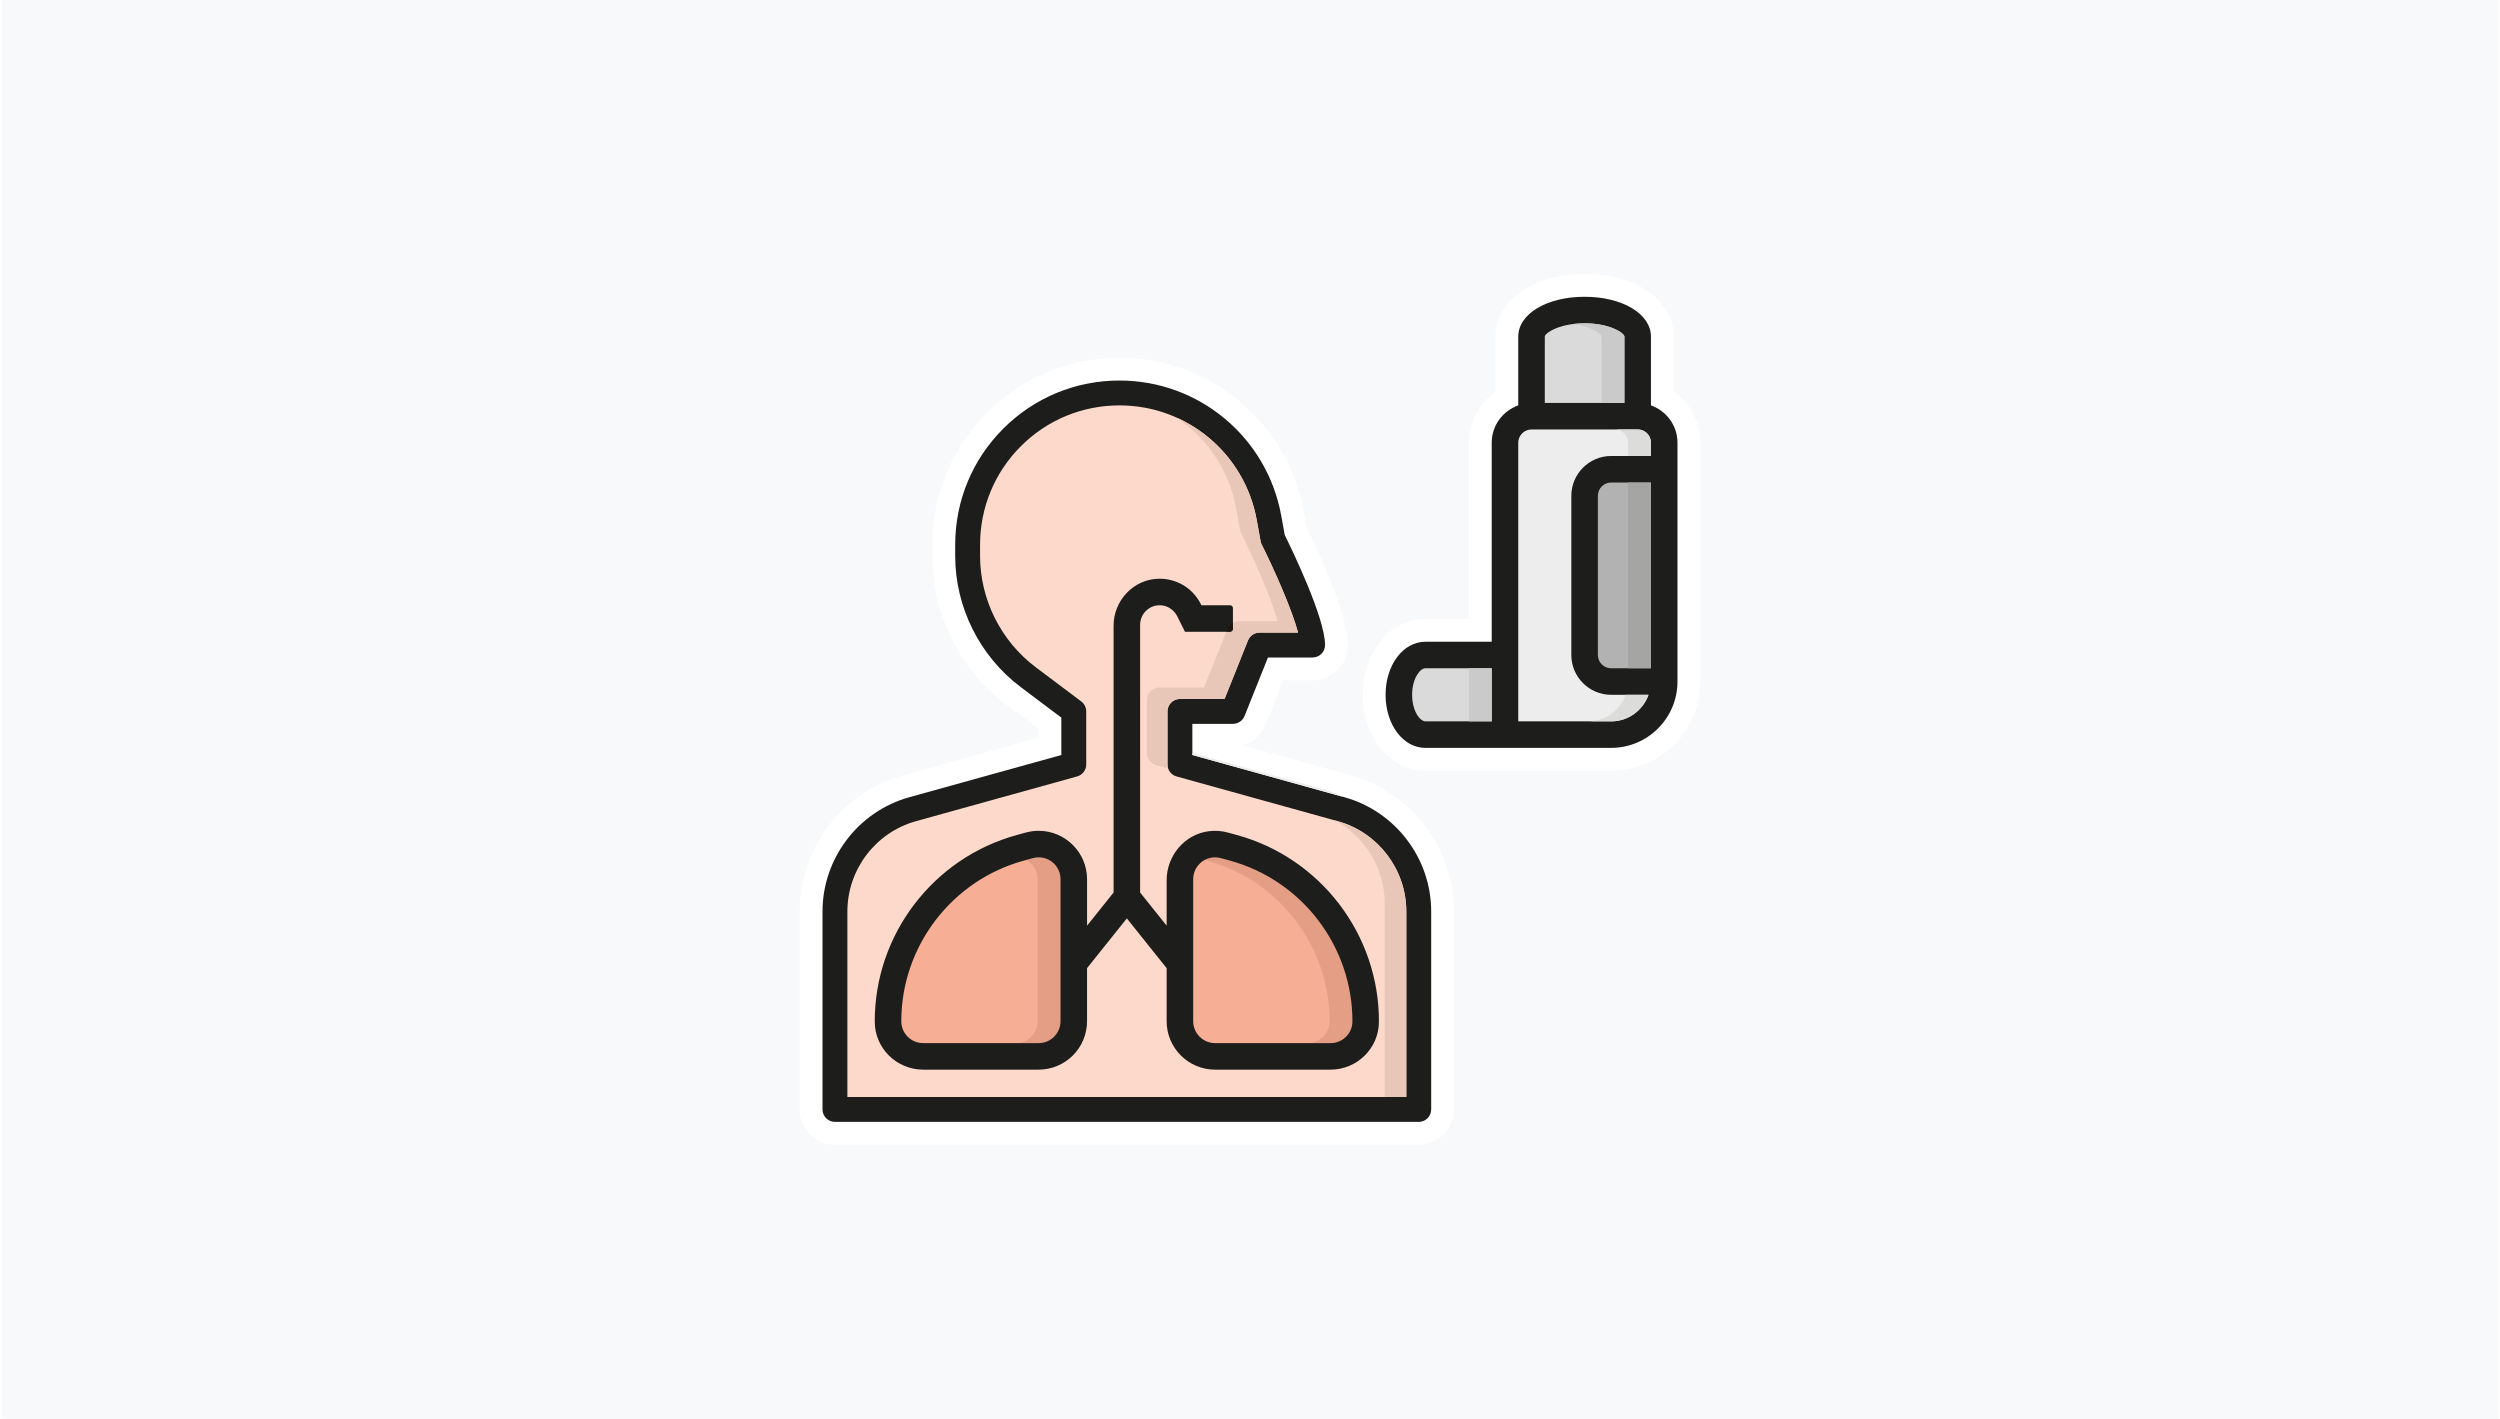 <?xml version="1.0" encoding="UTF-8"?>
<svg xmlns="http://www.w3.org/2000/svg" xmlns:xlink="http://www.w3.org/1999/xlink" id="Ebene_1" data-name="Ebene 1" viewBox="0 0 880 500" width="252" height="143">
  <defs>
    <clipPath id="clippath">
      <rect x="281.287" y="96.548" width="317.426" height="306.904" fill="none" stroke-width="0"/>
    </clipPath>
  </defs>
  <rect width="880" height="500" fill="#f8f9fa" stroke-width="0"/>
  <g clip-path="url(#clippath)">
    <path d="m473.246,280.972l-53.561-14.869v-10.986h14.323c1.792,0,3.404-1.093,4.069-2.756l8.251-20.625h15.738c2.42,0,4.385-1.965,4.385-4.385,0-9.625-11.821-33.978-14.211-38.804l-1.246-6.876c-5.016-27.553-28.975-47.554-56.969-47.554-15.497,0-30.047,6.018-40.979,16.95-10.929,10.929-16.95,25.482-16.95,40.976v3.883c0,18.107,8.662,35.413,23.168,46.294l14.241,10.701v13.182l-53.558,14.869c-18.026,4.999-30.614,21.566-30.614,40.28v69.771c0,2.42,1.962,4.382,4.382,4.382h205.759c2.423,0,4.385-1.962,4.385-4.382v-69.771c0-18.715-12.588-35.281-30.614-40.28" fill="#fff" stroke-width="0"/>
    <path d="m473.246,280.972l2.152-7.755-47.666-13.23v-4.87h-8.047v8.047h14.323c2.535,0,4.962-.777,6.968-2.138,2.009-1.358,3.635-3.323,4.575-5.678l6.225-15.565h10.291c1.694,0,3.35-.35,4.84-.981,2.243-.95,4.124-2.515,5.464-4.497,1.337-1.972,2.131-4.409,2.128-6.954-.007-2.019-.285-3.903-.679-5.851-.699-3.387-1.816-6.954-3.119-10.613-1.958-5.471-4.358-11.095-6.476-15.799-2.121-4.701-3.957-8.465-4.775-10.114l-7.209,3.574,7.918-1.436-1.249-6.886v.007c-2.848-15.674-11.112-29.243-22.625-38.848-11.509-9.615-26.334-15.317-42.259-15.314-8.791-.003-17.36,1.711-25.279,4.986-7.918,3.275-15.185,8.112-21.393,14.319-6.204,6.204-11.044,13.474-14.319,21.393-3.275,7.918-4.986,16.488-4.986,25.275v3.883c0,10.338,2.471,20.415,6.995,29.46,4.524,9.042,11.115,17.062,19.393,23.273l-.007-.007,11.031,8.288v3.048l-47.666,13.23c-10.762,2.987-19.896,9.425-26.321,17.883-6.428,8.455-10.189,18.979-10.189,30.152v69.771c-.003,1.694.346,3.35.981,4.84.947,2.24,2.515,4.124,4.494,5.464,1.975,1.337,4.409,2.128,6.954,2.125h205.759c1.697.003,3.353-.346,4.843-.977,2.24-.95,4.124-2.518,5.461-4.497,1.341-1.972,2.131-4.409,2.128-6.954v-69.771c0-11.173-3.761-21.698-10.189-30.152-6.425-8.458-15.558-14.896-26.321-17.883l-2.152,7.755-2.152,7.755c7.263,2.013,13.437,6.357,17.812,12.11,4.375,5.76,6.907,12.87,6.907,20.415v69.771h3.669l-3.377-1.429c-.19.441-.292.944-.292,1.429h3.669l-3.377-1.429,3.363,1.422-2.047-3.027c-.58.394-1.032.937-1.317,1.605l3.363,1.422-2.047-3.027,2.053,3.041v-3.672c-.73-.003-1.476.238-2.053.631l2.053,3.041v-3.672h-205.759v3.669l1.429-3.377c-.441-.187-.944-.292-1.429-.292v3.669l1.429-3.377-1.422,3.363,3.027-2.043c-.394-.58-.937-1.035-1.605-1.32l-1.422,3.363,3.027-2.043-3.041,2.053h3.672c.003-.733-.238-1.48-.631-2.053l-3.041,2.053h3.672v-69.771c0-7.545,2.532-14.655,6.907-20.415,4.375-5.753,10.549-10.097,17.812-12.113l59.453-16.502v-23.32l-17.459-13.121c-6.228-4.67-11.224-10.742-14.655-17.601-3.435-6.856-5.295-14.486-5.295-22.255v-3.883c0-6.703,1.3-13.159,3.764-19.125,2.467-5.963,6.106-11.438,10.83-16.162,4.724-4.724,10.199-8.359,16.162-10.827,5.963-2.467,12.419-3.764,19.125-3.764,12.069,0,23.222,4.297,31.945,11.574,8.716,7.284,14.94,17.493,17.106,29.375v-.007l1.446,7.993.506,1.018c1.147,2.311,4.64,9.49,7.772,17.099,1.568,3.798,3.041,7.708,4.076,11.064.516,1.67.923,3.204,1.178,4.456.261,1.246.356,2.226.35,2.613h3.666l-3.374-1.429c-.19.441-.295.944-.292,1.429h3.666l-3.374-1.429,3.363,1.422-2.047-3.027c-.58.394-1.035.937-1.317,1.605l3.363,1.422-2.047-3.027,2.053,3.041v-3.669c-.73-.003-1.48.234-2.053.628l2.053,3.041v-3.669h-21.185l-10.274,25.683,3.401,1.361-2.053-3.034c-.587.397-1.073.984-1.347,1.673l3.401,1.361-2.053-3.034,2.053,3.034v-3.662c-.743,0-1.466.231-2.053.628l2.053,3.034v-3.662h-22.37v25.153l59.518,16.522-.061-.017,2.152-7.755Z" fill="#fff" stroke-width="0"/>
    <path d="m581.313,142.867v-24.243c0-7.996-10.05-14.027-23.381-14.027s-23.381,6.031-23.381,14.027v24.243c-5.43,1.935-9.354,7.08-9.354,13.169v70.144h-23.381c-7.871,0-14.027,8.217-14.027,18.704s6.157,18.708,14.027,18.708h65.471c12.89,0,23.381-10.491,23.381-23.381v-84.175c0-6.089-3.923-11.234-9.354-13.169" fill="#fff" stroke-width="0"/>
    <path d="m581.313,142.867h8.047v-24.243c0-1.843-.295-3.669-.849-5.373-.967-2.997-2.691-5.58-4.769-7.674-1.565-1.578-3.336-2.905-5.254-4.029-2.875-1.68-6.079-2.909-9.527-3.74-3.452-.832-7.151-1.259-11.031-1.259-3.94,0-7.698.441-11.193,1.3-2.624.641-5.101,1.517-7.399,2.647-3.442,1.694-6.523,3.954-8.903,6.992-1.185,1.521-2.176,3.238-2.868,5.128-.692,1.884-1.069,3.934-1.066,6.007v24.243h8.047l-2.702-7.579c-4.263,1.521-7.915,4.283-10.525,7.881-2.613,3.594-4.178,8.081-4.175,12.867v62.097h-15.334c-3.374-.007-6.635.906-9.415,2.457-2.094,1.161-3.934,2.664-5.505,4.388-2.355,2.586-4.127,5.661-5.325,9.028-1.201,3.37-1.829,7.043-1.829,10.878,0,3.411.499,6.693,1.449,9.748,1.432,4.568,3.873,8.672,7.368,11.808,1.745,1.561,3.764,2.868,6.011,3.781,2.247.913,4.721,1.422,7.246,1.419h65.471c4.314,0,8.468-.882,12.232-2.478,5.648-2.396,10.426-6.371,13.817-11.38,3.387-5.006,5.383-11.092,5.38-17.571v-84.175c.003-4.786-1.561-9.272-4.175-12.867-2.61-3.598-6.262-6.36-10.525-7.881l-2.702,7.579h8.047-8.047l-2.702,7.579c1.168.414,2.193,1.191,2.899,2.172.709.984,1.103,2.111,1.11,3.418v84.175c-.003,2.128-.431,4.124-1.205,5.953-1.157,2.739-3.119,5.105-5.573,6.764-2.461,1.656-5.366,2.613-8.556,2.617h-65.471c-.56-.007-1.022-.122-1.609-.438-.434-.241-.92-.611-1.419-1.161-.75-.815-1.507-2.033-2.057-3.581-.553-1.548-.899-3.414-.896-5.481-.003-1.833.272-3.513.72-4.948.669-2.165,1.748-3.744,2.725-4.602.489-.434.944-.706,1.347-.869.407-.163.764-.234,1.188-.238h31.429v-78.191c.007-1.307.4-2.434,1.11-3.418.706-.981,1.731-1.758,2.899-2.172l5.346-1.904v-29.918c0-.156.02-.268.068-.421.085-.258.295-.696.889-1.3.441-.445,1.086-.961,1.948-1.463,1.29-.757,3.051-1.48,5.169-1.986,2.114-.509,4.575-.811,7.26-.811,2.725,0,5.223.312,7.362.835,1.602.394,3,.906,4.137,1.463,1.717.838,2.8,1.782,3.299,2.437.258.333.38.58.448.764.068.187.088.309.088.482v29.918l5.346,1.904,2.702-7.579Z" fill="#fff" stroke-width="0"/>
    <path d="m443.36,227.349h18.704c0-9.354-14.027-37.409-14.027-37.409l-1.358-7.484c-4.629-25.438-26.796-43.959-52.655-43.959-14.825,0-28.198,5.987-37.877,15.667-9.68,9.68-15.667,23.056-15.667,37.881v3.879c0,16.834,7.949,32.688,21.416,42.788l15.996,12.018v18.708l-56.772,15.758c-16.179,4.487-27.403,19.264-27.403,36.055v69.771h205.759v-69.771c0-16.79-11.224-31.568-27.403-36.055l-56.772-15.758v-18.708h18.704l9.354-23.381Z" fill="#fcd9ca" stroke-width="0"/>
    <path d="m499.475,395.405h-205.759c-2.42,0-4.382-1.962-4.382-4.382v-69.771c0-18.715,12.588-35.281,30.614-40.28l53.558-14.869v-13.182l-14.241-10.701c-14.506-10.881-23.168-28.187-23.168-46.294v-3.883c0-15.494,6.018-30.047,16.95-40.976,10.929-10.932,25.482-16.95,40.976-16.95,27.997,0,51.956,20.001,56.972,47.557l1.246,6.873c2.389,4.826,14.211,29.178,14.211,38.804,0,2.42-1.965,4.385-4.385,4.385h-15.738l-8.251,20.625c-.665,1.663-2.277,2.756-4.069,2.756h-14.323v10.986l53.561,14.869c18.026,4.999,30.614,21.566,30.614,40.28v69.771c0,2.42-1.962,4.382-4.385,4.382m-201.374-8.767h196.992v-65.386c0-14.791-9.948-27.878-24.193-31.833l-56.772-15.758c-1.897-.526-3.211-2.254-3.211-4.226v-18.704c0-2.42,1.962-4.385,4.385-4.385h15.738l8.247-20.625c.665-1.663,2.277-2.756,4.069-2.756h13.583c-2.152-8.19-8.522-22.458-12.826-31.065-.187-.373-.319-.77-.394-1.178l-1.354-7.484c-4.256-23.381-24.586-40.355-48.344-40.355-13.152,0-25.503,5.108-34.775,14.384-9.276,9.272-14.384,21.623-14.384,34.775v3.883c0,15.361,7.351,30.047,19.665,39.282l15.996,12.018c1.103.832,1.751,2.128,1.751,3.506v18.704c0,1.972-1.313,3.699-3.211,4.226l-56.772,15.758c-14.245,3.954-24.193,17.041-24.193,31.833v65.386" fill="#1d1d1b" stroke-width="0"/>
    <path d="m312.423,359.924c0,3.414,1.402,6.547,3.601,8.791,2.243,2.199,5.376,3.601,8.791,3.601h40.684c6.876,0,12.392-5.519,12.392-12.392v-50.038c0-6.873-5.515-12.392-12.392-12.392-1.076,0-2.152.139-3.224.421l-3.136.889c-27.59,7.48-46.715,32.545-46.715,61.12" fill="#f6af95" stroke-width="0"/>
    <path d="m415.302,339.582v20.344c0,6.873,5.519,12.392,12.392,12.392h40.684c3.414,0,6.547-1.405,8.794-3.601,2.196-2.247,3.601-5.38,3.601-8.791,0-28.574-19.129-53.639-46.719-61.12l-3.133-.889c-1.076-.282-2.152-.424-3.228-.424-6.873,0-12.392,5.522-12.392,12.395v29.694Z" fill="#f6af95" stroke-width="0"/>
    <path d="m468.379,367.64h-8.047c4.226,0,7.711-3.401,7.718-7.63.027-26.436-17.774-49.767-43.27-56.717l-.747-.204c1.025-.553,2.189-.882,3.428-.916h.217c.17,0,.339.003.509.017.513.034,1.022.119,1.517.248l3.119.855c25.499,6.951,43.301,30.281,43.27,56.717-.003,3.611-2.549,6.622-5.926,7.423-.574.136-1.174.207-1.789.207" fill="#e39e85" stroke-width="0"/>
    <path d="m427.655,302.171h.02-.02Zm-.027,0h.02-.02m-.024,0h.02-.02m-.024,0h.02-.02m-.027,0h.02-.02m-.02,0h.014-.014m-.027.003h.017-.017m-.02,0h.01-.01m-.027,0h.003-.003m42.71,65.257c3.377-.798,5.923-3.808,5.926-7.423.031-26.433-17.771-49.767-43.27-56.714l-3.119-.855c-.499-.132-1.005-.217-1.517-.251.513.034,1.018.119,1.517.251l3.119.855c25.499,6.948,43.301,30.281,43.27,56.714-.003,3.615-2.549,6.625-5.926,7.423" fill="#e39e85" stroke-width="0"/>
    <path d="m365.494,367.64h-8.047c4.263,0,7.721-3.459,7.721-7.721v-50.052c0-2.926-1.639-5.475-4.052-6.774l2.379-.648c.652-.18,1.341-.272,2.023-.272,4.246,0,7.698,3.448,7.698,7.694v50.052c0,4.263-3.459,7.721-7.721,7.721" fill="#e39e85" stroke-width="0"/>
    <path d="m373.216,309.868c0-4.246-3.452-7.698-7.698-7.698-.682,0-1.371.095-2.023.272l-2.379.648,2.379-.648c.652-.176,1.341-.272,2.023-.272,4.246,0,7.698,3.452,7.698,7.698" fill="#e39e85" stroke-width="0"/>
    <path d="m324.796,367.641h40.698c4.263,0,7.721-3.459,7.721-7.721v-50.052c0-4.246-3.452-7.698-7.698-7.698-.682,0-1.371.095-2.023.272l-3.136.855c-25.465,6.944-43.26,30.237-43.26,56.646,0,4.246,3.452,7.698,7.698,7.698m95.182-7.721c0,4.263,3.459,7.721,7.721,7.721h40.681c4.226,0,7.708-3.404,7.715-7.633.031-26.433-17.771-49.763-43.27-56.714l-3.119-.855c-.665-.173-1.347-.268-2.03-.268-4.246,0-7.698,3.452-7.698,7.698v50.052m-62.073-65.647l3.136-.855c1.456-.397,2.963-.601,4.477-.601,9.398,0,17.052,7.65,17.052,17.052v16.312l.041.017,9.306-11.631.003-.017v-94.004c0-8.906,7.026-16.41,15.928-16.573,6.316-.119,12.025,3.34,14.832,8.974l.19.373h10.121c.55,0,.994.448.994.994v7.362c0,.55-.448.998-.998.998h-15.884l-.02-.014-2.685-5.366c-1.032-2.067-2.98-3.591-5.271-3.907-4.229-.58-7.854,2.705-7.854,6.819v94.344l.003.017,9.306,11.631.041-.017v-15.921c0-8.702,6.374-16.291,15.019-17.32,2.196-.261,4.399-.098,6.523.479l3.122.855c29.579,8.064,50.225,35.142,50.157,65.813-.017,9.364-7.708,16.906-17.072,16.906h-40.674c-9.429,0-17.075-7.643-17.075-17.072v-18.687l-.003-.017-14.004-17.51h-.041l-14.004,17.51-.003.017v18.687c0,9.429-7.647,17.072-17.075,17.072h-40.677c-9.364,0-17.048-7.538-17.069-16.899-.068-30.675,20.578-57.756,50.157-65.82" fill="#1d1d1b" stroke-width="0"/>
    <path d="m472.881,280.87l-53.194-14.767v-.76l45.938,12.751c2.535.703,4.959,1.643,7.256,2.776" fill="#ececec" stroke-width="0"/>
    <path d="m495.092,386.638h-7.62v-68.264c0-12.436-7.036-23.67-17.744-29.28l1.171.326c14.245,3.954,24.193,17.041,24.193,31.833v65.386Z" fill="#e8c7b8" stroke-width="0"/>
    <path d="m495.092,321.252c0-14.791-9.948-27.878-24.193-31.833l-1.171-.326,1.171.326c14.245,3.954,24.193,17.041,24.193,31.833m0,65.386h0v-65.386,65.386" fill="#1e1610" stroke-width="0"/>
    <path d="m411.142,270.818l-4.256-1.181c-1.897-.526-3.211-2.254-3.211-4.222v-18.708c0-2.42,1.962-4.382,4.385-4.382h15.738l7.861-19.651h1.327c.55,0,.998-.448.998-.998v-2.179c.638-.356,1.371-.557,2.135-.557h13.583c-2.152-8.19-8.526-22.458-12.829-31.065-.187-.37-.316-.767-.39-1.178l-1.358-7.48c-2.454-13.481-10.253-24.82-20.968-32.016,14.214,6.391,24.98,19.37,28.102,35.464.003.014.007.031.01.048.007.031.014.061.017.092t.003.007c0,.014.003.027.007.041v.007c.003.014.007.027.01.041v.01c.003.01.003.024.007.034q0,.007.003.014c.003.027.01.054.014.085.003.003.003.007.003.014.003.01.003.02.007.034v.007c.003.017.007.031.01.044v.01c.003.01.007.024.007.034,0,.003.003.007.003.01.003.017.003.031.007.044l1.358,7.484c0,.007.003.017.003.027.075.397.207.787.387,1.151,4.304,8.607,10.678,22.872,12.826,31.065h-13.579c-1.795,0-3.404,1.089-4.073,2.756l-8.247,20.625h-15.738c-.081,0-.16.003-.241.007-2.308.126-4.144,2.036-4.144,4.378v18.715c.003.475.081.937.224,1.371" fill="#e8c7b8" stroke-width="0"/>
    <path d="m442.258,182.663.01.051v-.003.003m.02.098s-.003-.007-.003-.007c0,0,0,.003.003.007m.007.044v-.007.007m.01.051v-.007.007m.01.048s-.003-.007-.003-.01c0,.003.003.007.003.01m.017.098v-.01.01m.007.044v-.01.01m.01.051v-.01.01m.01.048s-.003-.007-.003-.014c0,.003.003.01.003.014m1.755,8.702c-.18-.363-.312-.75-.387-1.151.075.4.207.787.387,1.151m-29.053,54.454c.081-.003.16-.003.241-.003h15.738l8.251-20.625c.665-1.666,2.277-2.759,4.069-2.759h13.583-13.583c-1.792,0-3.404,1.093-4.069,2.759l-8.251,20.625h-15.738c-.081,0-.16,0-.241.003m-4.144,23.09v-18.711,18.711m.227,1.378h-.003c-.143-.434-.221-.896-.224-1.371.003.475.081.937.227,1.371" fill="#1e1610" stroke-width="0"/>
    <path d="m432.986,222.673h-1.327l.39-.974c.38-.957,1.076-1.724,1.935-2.203v2.179c0,.55-.448.998-.998.998" fill="#1e1610" stroke-width="0"/>
    <path d="m539.227,118.624v28.058h37.409v-28.058c0-5.145-8.37-9.354-18.704-9.354s-18.704,4.209-18.704,9.354" fill="#dadada" stroke-width="0"/>
    <path d="m539.227,146.682h37.409c5.145,0,9.354,4.209,9.354,9.354v84.172c0,10.335-8.37,18.708-18.704,18.708h-37.412v-102.88c0-5.145,4.209-9.354,9.354-9.354" fill="#ededed" stroke-width="0"/>
    <path d="m557.932,174.74v56.117c0,5.145,4.209,9.354,9.354,9.354h18.704v-74.825h-18.704c-5.145,0-9.354,4.209-9.354,9.354" fill="#b2b2b2" stroke-width="0"/>
    <path d="m501.816,230.856c-5.145,0-9.354,6.265-9.354,14.031s4.209,14.027,9.354,14.027h28.058v-28.058h-28.058Z" fill="#dadada" stroke-width="0"/>
    <path d="m525.195,235.532h-23.378c-1.911,0-4.677,3.645-4.677,9.354s2.766,9.354,4.677,9.354h23.378v-18.708Zm42.089,18.708c6.089,0,11.234-3.923,13.169-9.354h-13.169c-7.735,0-14.027-6.296-14.027-14.031v-56.113c0-7.735,6.293-14.031,14.027-14.031h14.031v-4.677c0-2.576-2.097-4.674-4.677-4.674h-37.412c-2.583,0-4.677,2.098-4.677,4.674v98.206h32.735m14.031-84.175h-14.031c-2.583,0-4.677,2.101-4.677,4.677v56.113c0,2.579,2.094,4.677,4.677,4.677h14.031v-65.467m-23.385-56.117c-9.052,0-14.027,3.513-14.027,4.677v23.381h28.058v-23.381c0-1.164-4.976-4.677-14.031-4.677m-70.144,130.938c0-10.491,6.16-18.704,14.031-18.704h23.378v-70.148c0-6.089,3.927-11.231,9.354-13.165v-24.243c0-7.996,10.05-14.031,23.381-14.031s23.385,6.035,23.385,14.031v24.243c5.427,1.935,9.351,7.077,9.351,13.165v84.175c0,12.894-10.488,23.381-23.381,23.381h-65.467c-7.871,0-14.031-8.217-14.031-18.704" fill="#1d1d1b" stroke-width="0"/>
    <path d="m571.961,142.006h-8.047v-23.381c0-.977-3.52-3.604-10.006-4.422,1.229-.156,2.552-.251,3.988-.255h.037c9.052,0,14.027,3.513,14.027,4.677v23.381Z" fill="#cacaca" stroke-width="0"/>
    <path d="m557.896,113.948h.003-.003Zm14.065,28.058h-8.047,8.047" fill="#1d1d1b" stroke-width="0"/>
    <rect x="573.268" y="170.066" width="8.047" height="65.467" fill="#a5a5a4" stroke-width="0"/>
    <path d="m581.314,160.711h-8.047v-4.677c0-2.566-2.081-4.66-4.65-4.677h8.02c1.476,0,2.797.689,3.652,1.761.597.743.971,1.677,1.018,2.691.003.044.003.088.007.136v4.765Z" fill="#dcdcdb" stroke-width="0"/>
    <path d="m580.289,153.119c-.855-1.072-2.176-1.761-3.652-1.761h-8.047,8.047c1.476,0,2.797.689,3.652,1.761m1.025,2.827c-.003-.048-.003-.092-.007-.136.003.044.003.088.007.136m0,4.765h-8.047,8.047v-4.677,4.677" fill="#1d1d1b" stroke-width="0"/>
    <path d="m567.285,254.238h-8.047c6.089,0,11.234-3.923,13.169-9.354h8.047c-1.738,4.874-6.058,8.533-11.329,9.232-.601.081-1.215.122-1.84.122" fill="#dcdcdb" stroke-width="0"/>
    <path d="m580.453,244.884h-8.047,8.047Zm-13.169,9.354h-8.047,8.047c.624,0,1.239-.041,1.84-.122-.601.081-1.215.122-1.84.122" fill="#1d1d1b" stroke-width="0"/>
    <rect x="517.151" y="235.533" width="8.047" height="18.704" fill="#cacaca" stroke-width="0"/>
    <polygon points="525.197 254.238 517.15 254.238 525.197 254.238 525.197 235.534 517.15 235.534 525.197 235.534 525.197 254.238" fill="#1d1d1b" stroke-width="0"/>
  </g>
</svg>
